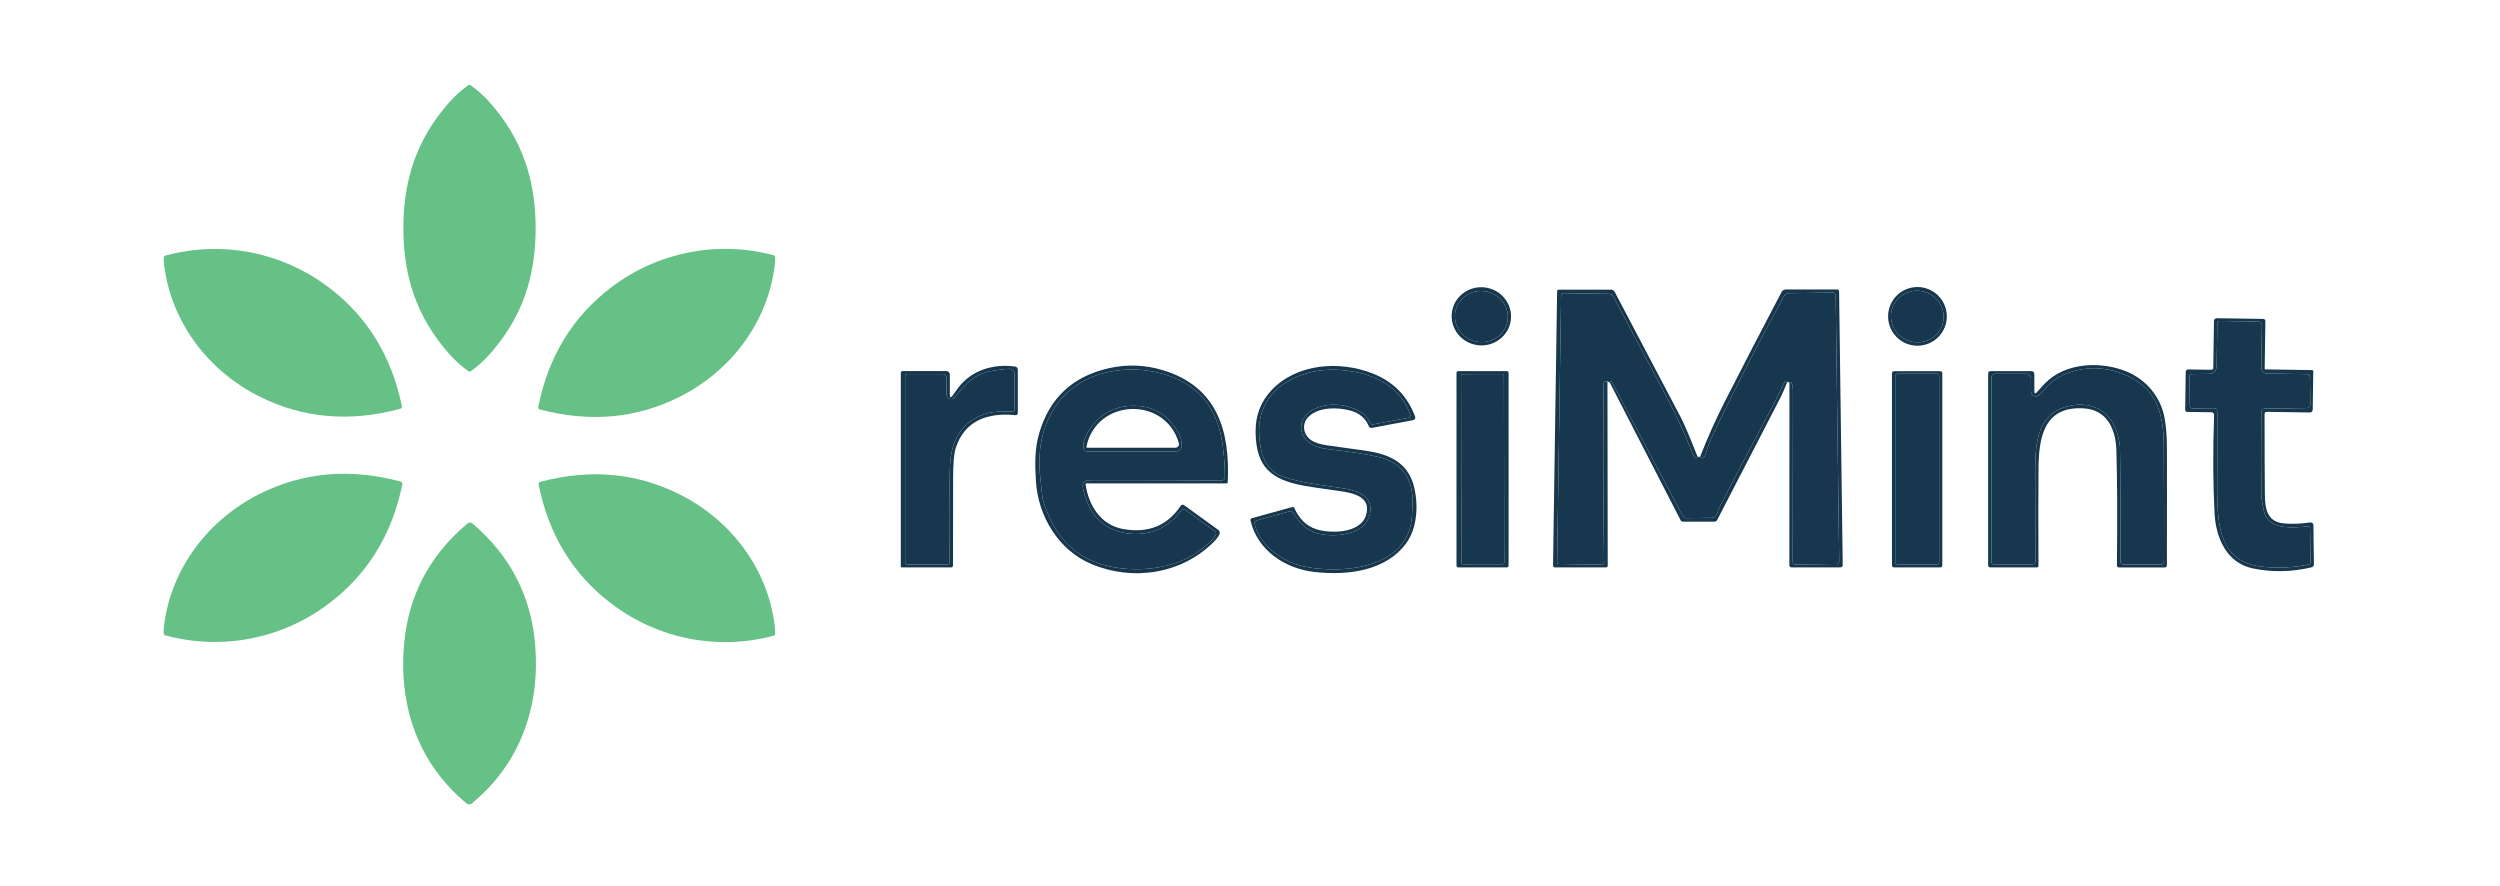 <svg width="855" height="303" viewBox="0 0 855 303" fill="none" xmlns="http://www.w3.org/2000/svg">
<path d="M160.54 29.05C160.713 29.05 160.817 29.06 160.85 29.08C163.163 30.7 165.297 32.597 167.25 34.77C178.61 47.4 183.17 61.47 183.19 78.03C183.2 94.6 178.65 108.67 167.31 121.32C165.363 123.493 163.233 125.393 160.92 127.02C160.893 127.04 160.79 127.05 160.61 127.05C160.43 127.05 160.327 127.04 160.3 127.02C157.987 125.4 155.853 123.503 153.9 121.33C142.54 108.7 137.97 94.63 137.96 78.07C137.95 61.5 142.5 47.43 153.84 34.78C155.787 32.607 157.917 30.707 160.23 29.08C160.257 29.06 160.36 29.05 160.54 29.05Z" fill="#65C185"/>
<path d="M136.87 139.81C119.697 144.437 103.703 143.063 88.89 135.69C71.32 126.94 58.78 110.46 56.21 91.21C56.043 89.963 55.973 88.95 56 88.17C56.006 87.99 56.069 87.817 56.178 87.676C56.288 87.535 56.44 87.435 56.61 87.39C76.02 82.18 96.29 86.17 112.24 98.14C125.487 108.087 133.887 121.67 137.44 138.89C137.477 139.087 137.44 139.291 137.334 139.461C137.229 139.631 137.063 139.756 136.87 139.81Z" fill="#65C185"/>
<path d="M184.67 140.05C184.474 139.998 184.304 139.873 184.197 139.702C184.089 139.532 184.051 139.327 184.09 139.13C187.537 121.917 195.847 108.307 209.02 98.3C224.87 86.26 245.09 82.17 264.49 87.26C264.66 87.305 264.811 87.404 264.921 87.543C265.031 87.681 265.094 87.852 265.1 88.03C265.133 88.81 265.07 89.823 264.91 91.07C262.46 110.3 250.03 126.82 232.54 135.65C217.793 143.103 201.837 144.57 184.67 140.05Z" fill="#65C185"/>
<path d="M496.552 106.819C496.727 105.524 497.161 104.277 497.828 103.149C498.496 102.021 499.385 101.034 500.443 100.245C501.502 99.456 502.71 98.88 503.999 98.549C505.287 98.219 506.631 98.141 507.953 98.32C510.624 98.681 513.044 100.066 514.682 102.17C516.32 104.275 517.042 106.926 516.688 109.541C516.513 110.836 516.08 112.083 515.412 113.211C514.744 114.339 513.856 115.326 512.797 116.115C511.738 116.904 510.53 117.48 509.241 117.811C507.953 118.141 506.609 118.219 505.287 118.04C502.617 117.679 500.196 116.294 498.558 114.19C496.92 112.085 496.198 109.434 496.552 106.819ZM497.733 106.498C497.283 108.77 497.789 111.133 499.14 113.07C500.49 115.006 502.575 116.356 504.934 116.824C506.103 117.055 507.304 117.063 508.468 116.846C509.633 116.629 510.739 116.193 511.722 115.561C512.706 114.93 513.548 114.115 514.201 113.165C514.854 112.214 515.305 111.146 515.527 110.022C515.977 107.75 515.471 105.387 514.12 103.45C512.77 101.514 510.685 100.164 508.326 99.696C507.157 99.465 505.956 99.457 504.792 99.674C503.627 99.891 502.521 100.327 501.538 100.959C500.554 101.59 499.712 102.405 499.059 103.355C498.406 104.306 497.955 105.374 497.733 106.498Z" fill="#16374D"/>
<path d="M665.81 108.2C665.81 110.863 664.752 113.416 662.869 115.299C660.986 117.182 658.433 118.24 655.77 118.24C653.107 118.24 650.554 117.182 648.671 115.299C646.788 113.416 645.73 110.863 645.73 108.2C645.73 105.537 646.788 102.984 648.671 101.101C650.554 99.218 653.107 98.16 655.77 98.16C658.433 98.16 660.986 99.218 662.869 101.101C664.752 102.984 665.81 105.537 665.81 108.2ZM647.031 105.791C646.396 108.037 646.702 110.45 647.882 112.499C649.062 114.548 651.02 116.065 653.324 116.717C655.628 117.37 658.091 117.103 660.17 115.976C662.248 114.849 663.773 112.954 664.409 110.709C665.044 108.463 664.738 106.05 663.558 104.001C662.378 101.952 660.42 100.435 658.116 99.782C655.812 99.13 653.349 99.397 651.27 100.524C649.192 101.651 647.667 103.546 647.031 105.791Z" fill="#16374D"/>
<path d="M580.59 156.25C580.057 157.09 579.517 156.803 578.97 155.39C576.403 148.723 573.23 141.857 569.45 134.79C562.47 121.73 556.603 110.653 551.85 101.56C551.687 101.243 551.441 100.977 551.138 100.79C550.835 100.603 550.486 100.503 550.13 100.5L534.71 100.27C534.605 100.267 534.501 100.286 534.404 100.324C534.306 100.363 534.217 100.42 534.142 100.494C534.067 100.567 534.007 100.655 533.965 100.752C533.923 100.85 533.901 100.954 533.9 101.06L532.54 192.33C532.539 192.401 532.551 192.471 532.577 192.537C532.603 192.603 532.642 192.664 532.691 192.715C532.74 192.766 532.799 192.807 532.864 192.835C532.929 192.863 532.999 192.879 533.07 192.88L547.67 193.09C547.792 193.093 547.912 193.071 548.025 193.026C548.138 192.98 548.241 192.913 548.327 192.827C548.413 192.741 548.48 192.638 548.526 192.525C548.571 192.412 548.593 192.292 548.59 192.17C548.297 171.263 548.257 150.873 548.47 131C548.47 130.593 548.56 130.393 548.74 130.4C548.907 130.4 549.243 130.433 549.75 130.5L549.84 193.53C549.84 193.671 549.785 193.805 549.688 193.905C549.59 194.004 549.458 194.06 549.32 194.06H531.77C531.687 194.06 531.604 194.043 531.527 194.01C531.45 193.978 531.38 193.93 531.321 193.869C531.262 193.809 531.216 193.737 531.185 193.658C531.154 193.579 531.139 193.495 531.14 193.41L532.53 99.63C532.533 99.478 532.596 99.333 532.706 99.226C532.817 99.12 532.965 99.06 533.12 99.06H550.93C551.202 99.06 551.467 99.133 551.698 99.273C551.93 99.412 552.117 99.612 552.24 99.85C557.74 110.33 565.263 124.617 574.81 142.71C575.997 144.957 577.923 149.47 580.59 156.25Z" fill="#16374D"/>
<path d="M611.99 130.96C612.43 130.473 612.777 130.783 613.03 131.89C613.137 132.383 613.19 132.997 613.19 133.73C613.19 146.757 613.163 166.283 613.11 192.31C613.11 192.409 613.13 192.508 613.168 192.599C613.206 192.691 613.263 192.774 613.333 192.844C613.404 192.914 613.488 192.969 613.58 193.006C613.672 193.043 613.771 193.061 613.87 193.06L628.26 192.87C628.36 192.869 628.458 192.848 628.55 192.808C628.642 192.769 628.725 192.712 628.794 192.64C628.864 192.569 628.919 192.484 628.956 192.392C628.993 192.299 629.011 192.2 629.01 192.1L627.8 100.97C627.799 100.851 627.774 100.732 627.728 100.623C627.681 100.513 627.614 100.413 627.529 100.329C627.445 100.246 627.345 100.18 627.235 100.135C627.125 100.091 627.008 100.069 626.89 100.07L611.89 100.27C611.516 100.276 611.151 100.381 610.831 100.574C610.512 100.767 610.249 101.042 610.07 101.37C601.01 117.943 592.883 133.807 585.69 148.96C584.83 150.773 584.01 152.96 583.23 155.52C583.023 156.2 582.573 156.607 581.88 156.74C581.747 156.767 581.603 156.59 581.45 156.21C583.957 149.743 586.79 143.407 589.95 137.2C595.79 125.733 602.24 113.283 609.3 99.85C609.432 99.594 609.632 99.379 609.877 99.229C610.122 99.079 610.403 99 610.69 99H628.36C628.52 99 628.674 99.063 628.788 99.175C628.902 99.287 628.967 99.44 628.97 99.6L630.21 193.27C630.213 193.37 630.195 193.47 630.158 193.563C630.121 193.656 630.065 193.741 629.995 193.813C629.924 193.885 629.839 193.942 629.746 193.981C629.652 194.02 629.552 194.04 629.45 194.04H612.68C612.585 194.04 612.492 194.021 612.404 193.984C612.317 193.948 612.238 193.894 612.171 193.826C612.104 193.758 612.051 193.678 612.015 193.589C611.979 193.501 611.96 193.406 611.96 193.31L611.99 130.96Z" fill="#16374D"/>
<path d="M658.116 99.782C653.317 98.425 648.354 101.115 647.031 105.791C645.708 110.468 648.525 115.36 653.324 116.717C658.123 118.075 663.086 115.385 664.409 110.709C665.732 106.032 662.915 101.14 658.116 99.782Z" fill="#16374D"/>
<path d="M508.326 99.696C503.412 98.723 498.669 101.769 497.733 106.498C496.796 111.228 500.021 115.851 504.934 116.824C509.848 117.797 514.591 114.751 515.527 110.022C516.464 105.292 513.24 100.669 508.326 99.696Z" fill="#16374D"/>
<path d="M580.59 156.25L581.45 156.21C581.603 156.59 581.747 156.767 581.88 156.74C582.573 156.607 583.023 156.2 583.23 155.52C584.01 152.96 584.83 150.773 585.69 148.96C592.883 133.807 601.01 117.943 610.07 101.37C610.249 101.042 610.512 100.767 610.831 100.574C611.151 100.381 611.516 100.276 611.89 100.27L626.89 100.07C627.008 100.069 627.125 100.091 627.235 100.135C627.345 100.18 627.445 100.246 627.529 100.329C627.614 100.413 627.681 100.513 627.728 100.623C627.774 100.732 627.799 100.851 627.8 100.97L629.01 192.1C629.011 192.2 628.993 192.299 628.956 192.392C628.919 192.484 628.864 192.569 628.794 192.64C628.725 192.712 628.642 192.769 628.55 192.808C628.458 192.848 628.36 192.869 628.26 192.87L613.87 193.06C613.771 193.061 613.672 193.043 613.58 193.006C613.488 192.969 613.404 192.914 613.333 192.844C613.263 192.774 613.206 192.691 613.168 192.599C613.13 192.508 613.11 192.409 613.11 192.31C613.163 166.283 613.19 146.757 613.19 133.73C613.19 132.997 613.137 132.383 613.03 131.89C612.777 130.783 612.43 130.473 611.99 130.96C611.663 130.647 611.413 130.53 611.24 130.61C610.92 129.97 610.537 130.12 610.09 131.06C608.483 134.427 607.493 136.463 607.12 137.17C597.687 154.923 591.517 166.657 588.61 172.37C588.117 173.35 587.617 174.523 587.11 175.89C586.98 176.238 586.749 176.539 586.447 176.753C586.146 176.967 585.788 177.084 585.42 177.09L576.87 177.2C576.572 177.206 576.279 177.128 576.023 176.976C575.766 176.825 575.558 176.604 575.42 176.34L551.21 130.51C551.197 130.488 551.179 130.468 551.156 130.453C551.134 130.437 551.108 130.426 551.08 130.42C550.72 130.34 550.547 130.49 550.56 130.87C549.787 130.39 549.517 130.267 549.75 130.5C549.243 130.433 548.907 130.4 548.74 130.4C548.56 130.393 548.47 130.593 548.47 131C548.257 150.873 548.297 171.263 548.59 192.17C548.593 192.292 548.571 192.412 548.526 192.525C548.48 192.638 548.413 192.741 548.327 192.827C548.241 192.913 548.138 192.98 548.025 193.026C547.912 193.071 547.792 193.093 547.67 193.09L533.07 192.88C532.999 192.879 532.929 192.863 532.864 192.835C532.799 192.807 532.74 192.766 532.691 192.715C532.642 192.664 532.603 192.603 532.577 192.537C532.551 192.471 532.539 192.401 532.54 192.33L533.9 101.06C533.901 100.954 533.923 100.85 533.965 100.752C534.007 100.655 534.067 100.567 534.142 100.494C534.217 100.42 534.306 100.363 534.404 100.324C534.501 100.286 534.605 100.267 534.71 100.27L550.13 100.5C550.486 100.503 550.835 100.603 551.138 100.79C551.441 100.977 551.687 101.243 551.85 101.56C556.603 110.653 562.47 121.73 569.45 134.79C573.23 141.857 576.403 148.723 578.97 155.39C579.517 156.803 580.057 157.09 580.59 156.25Z" fill="#16374D"/>
<path d="M774.48 141.55C774.493 155.143 774.53 164.333 774.59 169.12C774.65 173.93 775.22 178.56 781.32 179.03C784.007 179.243 786.933 179.123 790.1 178.67C790.233 178.65 790.369 178.659 790.499 178.697C790.629 178.734 790.749 178.799 790.852 178.887C790.956 178.975 791.039 179.084 791.097 179.207C791.155 179.33 791.187 179.464 791.19 179.6L791.36 192.96C791.366 193.205 791.287 193.446 791.136 193.64C790.985 193.835 790.771 193.973 790.53 194.03C783.723 195.65 777.017 195.767 770.41 194.38C761.44 192.5 757.83 183.85 757.38 175.6C756.84 165.64 756.787 154.413 757.22 141.92C757.224 141.801 757.204 141.683 757.162 141.573C757.12 141.462 757.056 141.36 756.974 141.275C756.892 141.189 756.793 141.121 756.685 141.073C756.576 141.026 756.459 141.001 756.34 141L747.99 140.87C747.902 140.869 747.815 140.85 747.734 140.815C747.654 140.78 747.58 140.73 747.519 140.667C747.458 140.604 747.41 140.529 747.377 140.447C747.345 140.365 747.329 140.278 747.33 140.19L747.52 127.15C747.521 127.043 747.544 126.937 747.586 126.838C747.629 126.74 747.691 126.651 747.768 126.577C747.845 126.502 747.936 126.444 748.036 126.405C748.136 126.366 748.243 126.347 748.35 126.35L756.3 126.46C756.383 126.461 756.465 126.446 756.542 126.416C756.619 126.385 756.689 126.34 756.748 126.283C756.808 126.225 756.855 126.156 756.888 126.08C756.921 126.004 756.939 125.923 756.94 125.84L757.18 109.75C757.181 109.628 757.207 109.507 757.255 109.395C757.304 109.282 757.374 109.181 757.462 109.095C757.551 109.01 757.655 108.942 757.77 108.897C757.884 108.851 758.007 108.829 758.13 108.83L774.05 109.07C774.145 109.071 774.238 109.091 774.325 109.129C774.412 109.166 774.49 109.22 774.556 109.288C774.622 109.356 774.674 109.436 774.709 109.524C774.744 109.612 774.761 109.705 774.76 109.8L774.52 126.09C774.519 126.121 774.524 126.152 774.535 126.181C774.545 126.21 774.562 126.237 774.584 126.259C774.605 126.282 774.631 126.299 774.66 126.312C774.688 126.324 774.719 126.33 774.75 126.33L790.74 126.57C790.794 126.571 790.847 126.583 790.896 126.604C790.945 126.626 790.99 126.656 791.027 126.694C791.064 126.732 791.093 126.777 791.113 126.826C791.132 126.875 791.141 126.927 791.14 126.98L790.95 140.11C790.945 140.368 790.838 140.614 790.652 140.794C790.467 140.973 790.218 141.073 789.96 141.07L775.19 140.85C775.097 140.849 775.005 140.866 774.919 140.9C774.833 140.935 774.755 140.986 774.689 141.051C774.623 141.117 774.57 141.194 774.534 141.28C774.498 141.365 774.48 141.457 774.48 141.55ZM749.61 127.94C749.392 127.945 749.184 128.036 749.032 128.194C748.881 128.351 748.797 128.562 748.8 128.78L748.93 138.83C748.931 138.946 748.955 139.06 749.001 139.166C749.046 139.272 749.112 139.369 749.195 139.449C749.277 139.53 749.375 139.594 749.482 139.637C749.59 139.68 749.704 139.701 749.82 139.7L757.22 139.6C757.363 139.597 757.505 139.623 757.638 139.677C757.771 139.73 757.892 139.809 757.993 139.91C758.095 140.01 758.175 140.13 758.23 140.263C758.284 140.395 758.311 140.537 758.31 140.68C758.27 158.16 758.26 167.603 758.28 169.01C758.44 180.33 759.53 192.28 773.46 193.79C778.987 194.39 784.33 194.147 789.49 193.06C789.687 193.02 789.864 192.913 789.99 192.758C790.116 192.603 790.184 192.409 790.18 192.21L790.03 180.65C790.029 180.56 790.009 180.472 789.972 180.39C789.935 180.308 789.88 180.234 789.813 180.174C789.745 180.114 789.665 180.069 789.579 180.04C789.492 180.012 789.401 180.002 789.31 180.01C784.16 180.59 775.7 181.27 774.3 174.96C773.713 172.327 773.41 170.423 773.39 169.25C773.303 164.25 773.29 154.857 773.35 141.07C773.353 140.722 773.491 140.39 773.736 140.143C773.981 139.896 774.312 139.755 774.66 139.75L789.01 139.56C789.158 139.559 789.304 139.528 789.44 139.47C789.576 139.412 789.699 139.327 789.803 139.221C789.906 139.115 789.987 138.99 790.042 138.852C790.096 138.715 790.123 138.568 790.12 138.42L789.99 128.91C789.987 128.659 789.888 128.419 789.712 128.241C789.536 128.064 789.299 127.963 789.05 127.96L775.3 127.75C775.043 127.746 774.789 127.692 774.552 127.59C774.316 127.488 774.102 127.342 773.923 127.158C773.744 126.974 773.603 126.757 773.508 126.519C773.413 126.28 773.366 126.026 773.37 125.77L773.58 111.4C773.583 111.215 773.549 111.031 773.481 110.859C773.413 110.687 773.312 110.53 773.184 110.397C773.056 110.264 772.903 110.158 772.734 110.085C772.565 110.012 772.384 109.973 772.2 109.97L759.3 109.78C759.173 109.779 759.046 109.802 758.928 109.85C758.81 109.898 758.702 109.968 758.611 110.057C758.52 110.146 758.448 110.252 758.398 110.37C758.348 110.487 758.321 110.613 758.32 110.74L758.1 125.26C758.09 125.949 757.811 126.607 757.324 127.094C756.837 127.581 756.179 127.86 755.49 127.87L749.61 127.94Z" fill="#16374D"/>
<path d="M749.61 127.94L755.49 127.87C756.179 127.86 756.837 127.581 757.324 127.094C757.811 126.607 758.09 125.949 758.1 125.26L758.32 110.74C758.321 110.613 758.348 110.487 758.398 110.37C758.448 110.252 758.52 110.146 758.611 110.057C758.702 109.968 758.81 109.898 758.928 109.85C759.046 109.802 759.173 109.779 759.3 109.78L772.2 109.97C772.384 109.973 772.565 110.012 772.734 110.085C772.903 110.158 773.056 110.264 773.184 110.397C773.312 110.53 773.413 110.687 773.481 110.859C773.549 111.031 773.583 111.215 773.58 111.4L773.37 125.77C773.366 126.026 773.413 126.28 773.508 126.519C773.603 126.757 773.744 126.974 773.923 127.158C774.102 127.342 774.316 127.488 774.552 127.59C774.789 127.692 775.043 127.746 775.3 127.75L789.05 127.96C789.299 127.963 789.536 128.064 789.712 128.241C789.888 128.419 789.987 128.659 789.99 128.91L790.12 138.42C790.123 138.568 790.096 138.715 790.042 138.852C789.987 138.99 789.906 139.115 789.803 139.221C789.699 139.327 789.576 139.412 789.44 139.47C789.304 139.528 789.158 139.559 789.01 139.56L774.66 139.75C774.312 139.755 773.981 139.896 773.736 140.143C773.491 140.39 773.353 140.722 773.35 141.07C773.29 154.857 773.303 164.25 773.39 169.25C773.41 170.423 773.713 172.327 774.3 174.96C775.7 181.27 784.16 180.59 789.31 180.01C789.401 180.002 789.492 180.012 789.579 180.04C789.665 180.069 789.745 180.114 789.813 180.174C789.88 180.234 789.935 180.308 789.972 180.39C790.009 180.472 790.029 180.56 790.03 180.65L790.18 192.21C790.184 192.409 790.116 192.603 789.99 192.758C789.864 192.913 789.687 193.02 789.49 193.06C784.33 194.147 778.987 194.39 773.46 193.79C759.53 192.28 758.44 180.33 758.28 169.01C758.26 167.603 758.27 158.16 758.31 140.68C758.311 140.537 758.284 140.395 758.23 140.263C758.175 140.13 758.095 140.01 757.993 139.91C757.892 139.809 757.771 139.73 757.638 139.677C757.505 139.623 757.363 139.597 757.22 139.6L749.82 139.7C749.704 139.701 749.59 139.68 749.482 139.637C749.375 139.594 749.277 139.53 749.195 139.449C749.112 139.369 749.046 139.272 749.001 139.166C748.955 139.06 748.931 138.946 748.93 138.83L748.8 128.78C748.797 128.562 748.881 128.351 749.032 128.194C749.184 128.036 749.392 127.945 749.61 127.94Z" fill="#16374D"/>
<path d="M324.85 135.46C324.852 135.535 324.878 135.608 324.923 135.669C324.968 135.73 325.03 135.775 325.101 135.798C325.172 135.821 325.247 135.821 325.317 135.798C325.387 135.775 325.447 135.73 325.49 135.67C326.643 134.077 327.387 133.057 327.72 132.61C332.21 126.64 339.66 124.34 347.14 125.35C347.403 125.386 347.645 125.517 347.819 125.717C347.994 125.917 348.09 126.174 348.09 126.44V141.29C348.09 141.388 348.07 141.485 348.031 141.575C347.991 141.665 347.933 141.745 347.861 141.811C347.788 141.877 347.703 141.927 347.609 141.958C347.516 141.989 347.418 142 347.32 141.99C337.82 141.05 329.82 143.74 326.79 153.45C326.243 155.19 325.97 158.627 325.97 163.76C325.957 180.567 325.94 190.46 325.92 193.44C325.92 193.604 325.854 193.762 325.735 193.878C325.617 193.995 325.457 194.06 325.29 194.06H308.39C308.305 194.06 308.224 194.026 308.164 193.966C308.104 193.906 308.07 193.825 308.07 193.74V127.56C308.07 127.385 308.14 127.217 308.263 127.093C308.387 126.97 308.555 126.9 308.73 126.9H323.64C323.961 126.9 324.269 127.026 324.496 127.251C324.723 127.477 324.85 127.782 324.85 128.1V135.46ZM323.7 134.87V129.27C323.7 128.915 323.559 128.574 323.308 128.322C323.056 128.071 322.715 127.93 322.36 127.93H310.17C310.006 127.93 309.848 127.994 309.732 128.109C309.615 128.223 309.55 128.378 309.55 128.54V192.3C309.55 192.496 309.628 192.684 309.767 192.823C309.906 192.962 310.094 193.04 310.29 193.04H324.07C324.163 193.04 324.255 193.022 324.34 192.986C324.426 192.95 324.503 192.898 324.569 192.831C324.634 192.765 324.685 192.687 324.72 192.601C324.754 192.515 324.771 192.423 324.77 192.33C324.557 181.877 324.587 171.127 324.86 160.08C325.08 151.3 328.37 144.51 336.68 141.63C339.53 140.65 343.18 140.65 346.26 140.76C346.354 140.763 346.447 140.747 346.534 140.713C346.621 140.679 346.701 140.627 346.768 140.562C346.835 140.497 346.888 140.419 346.925 140.333C346.961 140.246 346.98 140.154 346.98 140.06V128.01C346.98 127.518 346.786 127.045 346.439 126.695C346.093 126.345 345.622 126.145 345.13 126.14C344.223 126.127 342.437 126.33 339.77 126.75C333.26 127.78 330.41 131.07 326.57 135.87C326.362 136.131 326.078 136.321 325.758 136.414C325.437 136.507 325.095 136.498 324.78 136.388C324.465 136.278 324.192 136.073 323.998 135.801C323.805 135.529 323.7 135.204 323.7 134.87Z" fill="#16374D"/>
<path d="M371.27 165.65C372.3 172.82 376.44 179.53 383.98 180.9C392.627 182.48 399.233 179.837 403.8 172.97C403.862 172.879 403.941 172.802 404.032 172.742C404.124 172.682 404.226 172.641 404.334 172.621C404.441 172.602 404.551 172.604 404.656 172.628C404.762 172.652 404.862 172.697 404.95 172.76L416.67 181.24C416.865 181.38 417.012 181.578 417.089 181.806C417.166 182.034 417.17 182.28 417.1 182.51C416.853 183.297 416.223 184.203 415.21 185.23C404.19 196.34 387.42 198.9 373.17 192.86C362 188.13 355.01 176.53 354.28 164.51C353.93 158.83 353.84 153.58 355.37 148.29C358.87 136.15 366.847 128.69 379.3 125.91C385.493 124.523 391.66 124.763 397.8 126.63C416.24 132.24 420.75 147.31 419.88 164.96C419.875 165.06 419.832 165.154 419.759 165.223C419.686 165.292 419.59 165.33 419.49 165.33H371.56C371.518 165.33 371.477 165.338 371.439 165.355C371.401 165.371 371.367 165.396 371.339 165.426C371.312 165.456 371.291 165.492 371.279 165.531C371.267 165.569 371.264 165.61 371.27 165.65ZM415.52 181.71L405.28 174.3C405.187 174.232 405.081 174.182 404.969 174.155C404.856 174.128 404.74 174.123 404.626 174.14C404.511 174.158 404.402 174.198 404.303 174.258C404.204 174.318 404.118 174.397 404.05 174.49C399.12 181.3 391.48 183.92 383.5 182.04C376.787 180.46 372.463 175.697 370.53 167.75C369.94 165.33 370.39 164.21 373.18 164.2C373.487 164.2 373.82 164.2 374.18 164.2C392.813 164.18 407.327 164.233 417.72 164.36C417.874 164.361 418.028 164.332 418.171 164.275C418.314 164.217 418.444 164.132 418.554 164.024C418.664 163.916 418.751 163.788 418.81 163.646C418.869 163.505 418.9 163.353 418.9 163.2C418.927 159.387 418.63 155.42 418.01 151.3C416.11 138.76 409.127 130.89 397.06 127.69C391.233 126.15 385.367 125.97 379.46 127.15C362.22 130.6 354.02 145.42 355.69 162.47C356.197 167.61 356.517 170.413 356.65 170.88C360.19 182.88 367.22 191.09 379.77 193.77C389.06 195.75 401.2 194.63 409.26 188.95C411.69 187.23 414.75 185.06 415.81 182.85C415.904 182.656 415.927 182.436 415.874 182.227C415.821 182.018 415.695 181.835 415.52 181.71Z" fill="#16374D"/>
<path d="M427.67 178C427.633 177.838 427.659 177.669 427.742 177.526C427.826 177.383 427.961 177.277 428.12 177.23L442.02 173.4C442.136 173.369 442.258 173.379 442.366 173.429C442.474 173.478 442.56 173.563 442.61 173.67C444.21 177.1 446.52 179.9 450.3 181.04C455.15 182.51 465.23 182.48 467.17 176.22C469.12 169.9 462.96 168.6 457.81 167.89C452.043 167.097 448.137 166.513 446.09 166.14C434.79 164.09 429.54 159.83 429.41 147.73C429.35 142.09 431.183 137.313 434.91 133.4C443.59 124.27 458.07 123.3 469.31 127.67C476.457 130.45 481.347 135.393 483.98 142.5C484.025 142.621 484.043 142.751 484.033 142.88C484.023 143.009 483.985 143.134 483.922 143.246C483.859 143.359 483.773 143.456 483.669 143.531C483.565 143.605 483.446 143.656 483.32 143.68L469.18 146.34C468.97 146.379 468.753 146.345 468.566 146.243C468.378 146.141 468.231 145.977 468.15 145.78C467.003 143.04 464.907 141.257 461.86 140.43C457.48 139.23 451.27 139.16 447.75 142.3C445.11 144.65 445.54 148.47 448.32 150.47C449.573 151.37 451.537 152 454.21 152.36C460.203 153.167 464.507 153.763 467.12 154.15C474.4 155.22 481.02 157.75 483.33 165.52C485.22 171.84 484.84 180.29 481.08 185.57C474.26 195.14 461.21 196.96 449.42 195.6C439.44 194.45 430 188.16 427.67 178ZM429.08 179.34C431.13 186.94 439.04 192.4 446.45 193.84C459.69 196.4 481.83 194.27 482.89 176.49C483.083 173.197 483.157 171.163 483.11 170.39C482.657 162.657 478.707 157.94 471.26 156.24C467.24 155.32 461.667 154.46 454.54 153.66C451.827 153.353 449.723 152.707 448.23 151.72C444.08 148.98 443.86 143.81 447.86 140.89C453.1 137.07 461.11 137.98 466.08 141.35C467.42 142.25 468.15 143.97 468.83 144.83C468.923 144.951 469.047 145.043 469.19 145.098C469.333 145.153 469.489 145.167 469.64 145.14L481.73 142.87C481.837 142.85 481.938 142.807 482.027 142.745C482.116 142.682 482.191 142.601 482.246 142.507C482.301 142.413 482.335 142.309 482.346 142.201C482.357 142.092 482.345 141.983 482.31 141.88C479.5 133.4 471.9 128.72 462.93 127.11C454.083 125.517 446.343 126.773 439.71 130.88C433.49 134.72 430.24 141.05 430.63 148.52C430.96 154.72 432.5 160.92 438.9 163.07C446.11 165.5 453.79 166.04 460.52 167.2C462.927 167.613 464.87 168.35 466.35 169.41C469.76 171.84 469.18 176.63 466.49 179.54C462.78 183.55 453.38 183.82 449.09 181.89C445.34 180.2 444.22 178.02 442.14 175.28C442.01 175.109 441.833 174.981 441.631 174.911C441.43 174.842 441.214 174.834 441.01 174.89L429.86 177.97C429.576 178.049 429.334 178.238 429.188 178.495C429.042 178.751 429.003 179.055 429.08 179.34Z" fill="#16374D"/>
<path d="M695.75 134.11C695.75 134.186 695.772 134.26 695.815 134.324C695.858 134.387 695.918 134.435 695.988 134.463C696.058 134.49 696.134 134.495 696.206 134.476C696.278 134.458 696.342 134.417 696.39 134.36C697.69 132.9 698.683 131.82 699.37 131.12C706.47 123.82 718.79 123.47 727.53 127.16C734.11 129.95 738.85 135.77 740.2 142.54C740.78 145.42 741.077 148.99 741.09 153.25C741.123 162.25 741.12 175.617 741.08 193.35C741.08 193.541 741.005 193.724 740.872 193.859C740.739 193.994 740.558 194.07 740.37 194.07H724.65C724.561 194.07 724.473 194.052 724.391 194.018C724.309 193.984 724.235 193.934 724.173 193.87C724.11 193.807 724.061 193.732 724.028 193.649C723.995 193.567 723.979 193.479 723.98 193.39C724.167 177.75 724.107 164.623 723.8 154.01C723.59 146.78 720.65 140.14 712.6 139.66C698.84 138.84 697.24 149.89 697.17 160.5C697.103 170.527 697.1 181.543 697.16 193.55C697.16 193.683 697.106 193.81 697.011 193.904C696.915 193.997 696.785 194.05 696.65 194.05H680.61C680.432 194.05 680.262 193.979 680.136 193.854C680.011 193.728 679.94 193.558 679.94 193.38V127.74C679.94 127.523 680.025 127.314 680.177 127.16C680.329 127.006 680.535 126.92 680.75 126.92H694.74C695.008 126.92 695.265 127.026 695.454 127.216C695.644 127.405 695.75 127.662 695.75 127.93V134.11ZM694.59 133.91V129.35C694.59 128.95 694.43 128.565 694.145 128.282C693.86 127.999 693.473 127.84 693.07 127.84H682.27C682.115 127.84 681.962 127.87 681.818 127.929C681.675 127.988 681.545 128.074 681.436 128.183C681.326 128.291 681.239 128.42 681.18 128.562C681.12 128.704 681.09 128.856 681.09 129.01V192.26C681.09 192.456 681.169 192.644 681.31 192.783C681.45 192.922 681.641 193 681.84 193H695.12C695.377 193 695.624 192.898 695.806 192.716C695.988 192.534 696.09 192.287 696.09 192.03C696.097 185.557 696.08 175.137 696.04 160.77C696.02 150.74 697.11 141.34 707.45 138.88C714.66 137.16 721.22 139.99 723.75 147.19C724.563 149.53 724.99 151.47 725.03 153.01C725.163 158.717 725.22 171.747 725.2 192.1C725.2 192.352 725.3 192.594 725.478 192.772C725.656 192.95 725.898 193.05 726.15 193.05H739.03C739.168 193.05 739.304 193.023 739.432 192.971C739.559 192.919 739.675 192.842 739.772 192.745C739.87 192.649 739.947 192.534 740 192.408C740.053 192.282 740.08 192.147 740.08 192.01C740.14 182.203 740.117 168.95 740.01 152.25C739.94 141.93 737.76 133.12 727.63 128.55C721.65 125.85 715.733 125.247 709.88 126.74C703.58 128.35 700.99 130.97 697.47 134.99C697.251 135.243 696.959 135.423 696.635 135.506C696.31 135.589 695.968 135.57 695.654 135.452C695.34 135.335 695.07 135.124 694.88 134.848C694.69 134.572 694.589 134.245 694.59 133.91Z" fill="#16374D"/>
<path d="M694.59 133.91C694.589 134.245 694.69 134.572 694.88 134.848C695.07 135.124 695.34 135.335 695.654 135.452C695.968 135.57 696.31 135.589 696.635 135.506C696.959 135.423 697.251 135.243 697.47 134.99C700.99 130.97 703.58 128.35 709.88 126.74C715.733 125.247 721.65 125.85 727.63 128.55C737.76 133.12 739.94 141.93 740.01 152.25C740.117 168.95 740.14 182.203 740.08 192.01C740.08 192.147 740.053 192.282 740 192.408C739.947 192.534 739.87 192.649 739.772 192.745C739.675 192.842 739.559 192.919 739.432 192.971C739.304 193.023 739.168 193.05 739.03 193.05H726.15C725.898 193.05 725.656 192.95 725.478 192.772C725.3 192.594 725.2 192.352 725.2 192.1C725.22 171.747 725.163 158.717 725.03 153.01C724.99 151.47 724.563 149.53 723.75 147.19C721.22 139.99 714.66 137.16 707.45 138.88C697.11 141.34 696.02 150.74 696.04 160.77C696.08 175.137 696.097 185.557 696.09 192.03C696.09 192.287 695.988 192.534 695.806 192.716C695.624 192.898 695.377 193 695.12 193H681.84C681.641 193 681.45 192.922 681.31 192.783C681.169 192.644 681.09 192.456 681.09 192.26V129.01C681.09 128.856 681.12 128.704 681.18 128.562C681.239 128.42 681.326 128.291 681.436 128.183C681.545 128.074 681.675 127.988 681.818 127.929C681.962 127.87 682.115 127.84 682.27 127.84H693.07C693.473 127.84 693.86 127.999 694.145 128.282C694.43 128.565 694.59 128.95 694.59 129.35V133.91Z" fill="#16374D"/>
<path d="M323.7 134.87C323.7 135.204 323.805 135.529 323.998 135.801C324.192 136.073 324.465 136.278 324.78 136.388C325.095 136.498 325.437 136.507 325.758 136.414C326.078 136.321 326.362 136.131 326.57 135.87C330.41 131.07 333.26 127.78 339.77 126.75C342.437 126.33 344.223 126.127 345.13 126.14C345.622 126.145 346.093 126.345 346.439 126.695C346.786 127.045 346.98 127.518 346.98 128.01V140.06C346.98 140.154 346.961 140.246 346.925 140.333C346.888 140.419 346.835 140.497 346.768 140.562C346.701 140.627 346.621 140.679 346.534 140.713C346.447 140.747 346.354 140.763 346.26 140.76C343.18 140.65 339.53 140.65 336.68 141.63C328.37 144.51 325.08 151.3 324.86 160.08C324.587 171.127 324.557 181.877 324.77 192.33C324.771 192.423 324.754 192.515 324.72 192.601C324.685 192.687 324.634 192.765 324.569 192.831C324.503 192.898 324.426 192.95 324.34 192.986C324.255 193.022 324.163 193.04 324.07 193.04H310.29C310.094 193.04 309.906 192.962 309.767 192.823C309.628 192.684 309.55 192.496 309.55 192.3V128.54C309.55 128.378 309.615 128.223 309.732 128.109C309.848 127.994 310.006 127.93 310.17 127.93H322.36C322.715 127.93 323.056 128.071 323.308 128.322C323.559 128.574 323.7 128.915 323.7 129.27V134.87Z" fill="#16374D"/>
<path d="M429.08 179.34C429.003 179.055 429.042 178.751 429.188 178.495C429.334 178.238 429.576 178.049 429.86 177.97L441.01 174.89C441.214 174.834 441.43 174.842 441.631 174.911C441.833 174.981 442.01 175.109 442.14 175.28C444.22 178.02 445.34 180.2 449.09 181.89C453.38 183.82 462.78 183.55 466.49 179.54C469.18 176.63 469.76 171.84 466.35 169.41C464.87 168.35 462.927 167.613 460.52 167.2C453.79 166.04 446.11 165.5 438.9 163.07C432.5 160.92 430.96 154.72 430.63 148.52C430.24 141.05 433.49 134.72 439.71 130.88C446.343 126.773 454.083 125.517 462.93 127.11C471.9 128.72 479.5 133.4 482.31 141.88C482.345 141.983 482.357 142.092 482.346 142.201C482.335 142.309 482.301 142.413 482.246 142.507C482.191 142.601 482.116 142.682 482.027 142.745C481.938 142.807 481.837 142.85 481.73 142.87L469.64 145.14C469.489 145.167 469.333 145.153 469.19 145.098C469.047 145.043 468.923 144.951 468.83 144.83C468.15 143.97 467.42 142.25 466.08 141.35C461.11 137.98 453.1 137.07 447.86 140.89C443.86 143.81 444.08 148.98 448.23 151.72C449.723 152.707 451.827 153.353 454.54 153.66C461.667 154.46 467.24 155.32 471.26 156.24C478.707 157.94 482.657 162.657 483.11 170.39C483.157 171.163 483.083 173.197 482.89 176.49C481.83 194.27 459.69 196.4 446.45 193.84C439.04 192.4 431.13 186.94 429.08 179.34Z" fill="#16374D"/>
<path d="M415.81 182.85C414.75 185.06 411.69 187.23 409.26 188.95C401.2 194.63 389.06 195.75 379.77 193.77C367.22 191.09 360.19 182.88 356.65 170.88C356.517 170.413 356.197 167.61 355.69 162.47C354.02 145.42 362.22 130.6 379.46 127.15C385.367 125.97 391.233 126.15 397.06 127.69C409.127 130.89 416.11 138.76 418.01 151.3C418.63 155.42 418.927 159.387 418.9 163.2C418.9 163.353 418.869 163.505 418.81 163.646C418.751 163.788 418.664 163.916 418.554 164.024C418.444 164.132 418.314 164.217 418.171 164.275C418.028 164.332 417.874 164.361 417.72 164.36C407.327 164.233 392.813 164.18 374.18 164.2C373.82 164.2 373.487 164.2 373.18 164.2C370.39 164.21 369.94 165.33 370.53 167.75C372.463 175.697 376.787 180.46 383.5 182.04C391.48 183.92 399.12 181.3 404.05 174.49C404.118 174.397 404.204 174.318 404.303 174.258C404.402 174.198 404.511 174.158 404.626 174.14C404.74 174.123 404.856 174.128 404.969 174.155C405.081 174.182 405.187 174.232 405.28 174.3L415.52 181.71C415.695 181.835 415.821 182.018 415.874 182.227C415.927 182.436 415.904 182.656 415.81 182.85ZM370.65 153.57C370.704 153.797 370.833 154 371.016 154.145C371.199 154.29 371.426 154.37 371.66 154.37H402.16C402.426 154.37 402.689 154.317 402.933 154.214C403.178 154.111 403.4 153.96 403.585 153.77C403.771 153.579 403.916 153.354 404.013 153.107C404.11 152.86 404.157 152.595 404.15 152.33C404.11 150.723 403.75 149.307 403.07 148.08C399.877 142.313 395.23 139.23 389.13 138.83C384.71 138.543 380.797 139.543 377.39 141.83C374.52 143.76 369.67 149.56 370.65 153.57Z" fill="#16374D"/>
<path d="M515.94 193.47C515.94 193.626 515.878 193.777 515.767 193.887C515.657 193.998 515.506 194.06 515.35 194.06H498.71C498.554 194.06 498.403 193.998 498.293 193.887C498.182 193.777 498.12 193.626 498.12 193.47V127.51C498.12 127.354 498.182 127.203 498.293 127.093C498.403 126.982 498.554 126.92 498.71 126.92H515.35C515.506 126.92 515.657 126.982 515.767 127.093C515.878 127.203 515.94 127.354 515.94 127.51V193.47ZM514.334 128.517C514.334 128.44 514.319 128.363 514.289 128.292C514.259 128.22 514.216 128.155 514.161 128.1C514.106 128.046 514.041 128.002 513.969 127.973C513.897 127.943 513.821 127.928 513.743 127.928L500.263 127.952C500.186 127.952 500.109 127.967 500.038 127.997C499.966 128.027 499.901 128.07 499.846 128.125C499.792 128.18 499.748 128.245 499.719 128.317C499.689 128.389 499.674 128.465 499.674 128.543L499.786 192.383C499.786 192.46 499.801 192.537 499.831 192.608C499.861 192.68 499.904 192.745 499.959 192.8C500.014 192.854 500.079 192.898 500.151 192.927C500.223 192.957 500.299 192.972 500.377 192.972L513.857 192.948C513.934 192.948 514.011 192.933 514.082 192.903C514.154 192.873 514.219 192.83 514.274 192.775C514.328 192.72 514.372 192.655 514.401 192.583C514.431 192.511 514.446 192.435 514.446 192.357L514.334 128.517Z" fill="#16374D"/>
<path d="M664.27 193.36C664.27 193.546 664.196 193.724 664.065 193.855C663.934 193.986 663.756 194.06 663.57 194.06H647.75C647.564 194.06 647.386 193.986 647.255 193.855C647.124 193.724 647.05 193.546 647.05 193.36V127.64C647.05 127.454 647.124 127.276 647.255 127.145C647.386 127.014 647.564 126.94 647.75 126.94H663.57C663.756 126.94 663.934 127.014 664.065 127.145C664.196 127.276 664.27 127.454 664.27 127.64V193.36ZM663.19 128.67C663.19 128.442 663.099 128.223 662.938 128.062C662.777 127.901 662.558 127.81 662.33 127.81H649.01C648.782 127.81 648.563 127.901 648.402 128.062C648.241 128.223 648.15 128.442 648.15 128.67V192.17C648.15 192.398 648.241 192.617 648.402 192.778C648.563 192.939 648.782 193.03 649.01 193.03H662.33C662.558 193.03 662.777 192.939 662.938 192.778C663.099 192.617 663.19 192.398 663.19 192.17V128.67Z" fill="#16374D"/>
<path d="M662.33 127.81H649.01C648.535 127.81 648.15 128.195 648.15 128.67V192.17C648.15 192.645 648.535 193.03 649.01 193.03H662.33C662.805 193.03 663.19 192.645 663.19 192.17V128.67C663.19 128.195 662.805 127.81 662.33 127.81Z" fill="#16374D"/>
<path d="M513.743 127.928L500.263 127.952C499.937 127.952 499.674 128.217 499.674 128.543L499.786 192.383C499.786 192.709 500.051 192.972 500.377 192.972L513.857 192.948C514.183 192.948 514.446 192.683 514.446 192.357L514.334 128.517C514.334 128.191 514.069 127.928 513.743 127.928Z" fill="#16374D"/>
<path d="M611.24 130.61C610.34 132.93 609.55 134.747 608.87 136.06C596.29 160.38 589.093 174.3 587.28 177.82C587.19 177.997 587.052 178.146 586.883 178.25C586.714 178.354 586.519 178.41 586.32 178.41H575.52C575.372 178.41 575.227 178.369 575.1 178.291C574.973 178.214 574.869 178.103 574.8 177.97L550.56 130.87C550.547 130.49 550.72 130.34 551.08 130.42C551.108 130.426 551.134 130.437 551.156 130.453C551.179 130.468 551.197 130.488 551.21 130.51L575.42 176.34C575.558 176.604 575.766 176.825 576.023 176.976C576.279 177.128 576.572 177.206 576.87 177.2L585.42 177.09C585.788 177.084 586.146 176.967 586.447 176.753C586.749 176.539 586.98 176.238 587.11 175.89C587.617 174.523 588.117 173.35 588.61 172.37C591.517 166.657 597.687 154.923 607.12 137.17C607.493 136.463 608.483 134.427 610.09 131.06C610.537 130.12 610.92 129.97 611.24 130.61Z" fill="#16374D"/>
<path d="M370.65 153.57C369.67 149.56 374.52 143.76 377.39 141.83C380.797 139.543 384.71 138.543 389.13 138.83C395.23 139.23 399.877 142.313 403.07 148.08C403.75 149.307 404.11 150.723 404.15 152.33C404.157 152.595 404.11 152.86 404.013 153.107C403.916 153.354 403.771 153.579 403.585 153.77C403.4 153.96 403.178 154.111 402.933 154.214C402.689 154.317 402.426 154.37 402.16 154.37H371.66C371.426 154.37 371.199 154.29 371.016 154.145C370.833 154 370.704 153.797 370.65 153.57ZM371.82 153.12H401.99C402.179 153.12 402.366 153.075 402.535 152.99C402.704 152.905 402.852 152.782 402.966 152.63C403.08 152.478 403.158 152.302 403.193 152.114C403.229 151.927 403.221 151.734 403.17 151.55C398.55 135.38 374.96 136.19 371.55 152.78C371.541 152.821 371.541 152.863 371.551 152.903C371.56 152.944 371.578 152.982 371.604 153.014C371.63 153.047 371.663 153.073 371.7 153.091C371.737 153.11 371.778 153.119 371.82 153.12Z" fill="#16374D"/>
<path d="M137.04 164.7C137.235 164.754 137.402 164.88 137.508 165.053C137.614 165.225 137.65 165.432 137.61 165.63C134.057 182.903 125.637 196.53 112.35 206.51C96.36 218.52 76.03 222.53 56.56 217.31C56.389 217.263 56.238 217.162 56.128 217.022C56.018 216.881 55.956 216.709 55.95 216.53C55.923 215.75 55.993 214.733 56.16 213.48C58.73 194.17 71.3 177.64 88.92 168.86C103.773 161.453 119.813 160.067 137.04 164.7Z" fill="#65C185"/>
<path d="M184.77 164.78C201.91 160.253 217.843 161.707 232.57 169.14C250.04 177.95 262.45 194.44 264.91 213.64C265.07 214.887 265.137 215.9 265.11 216.68C265.103 216.858 265.041 217.029 264.931 217.167C264.821 217.306 264.67 217.405 264.5 217.45C245.12 222.54 224.94 218.46 209.1 206.45C195.947 196.463 187.647 182.88 184.2 165.7C184.16 165.504 184.197 165.301 184.303 165.13C184.409 164.96 184.575 164.835 184.77 164.78Z" fill="#65C185"/>
<path d="M160.72 178.69C160.787 178.69 160.833 178.693 160.86 178.7C161.14 178.753 161.43 178.91 161.73 179.17C174.543 190.123 181.64 203.89 183.02 220.47C184.79 241.77 177.87 261.4 161.09 274.98C161.023 275.033 160.81 275.057 160.45 275.05C160.09 275.05 159.877 275.023 159.81 274.97C143.1 261.3 136.3 241.63 138.19 220.34C139.663 203.767 146.84 190.04 159.72 179.16C160.02 178.907 160.31 178.753 160.59 178.7C160.617 178.693 160.66 178.69 160.72 178.69Z" fill="#65C185"/>
</svg>
